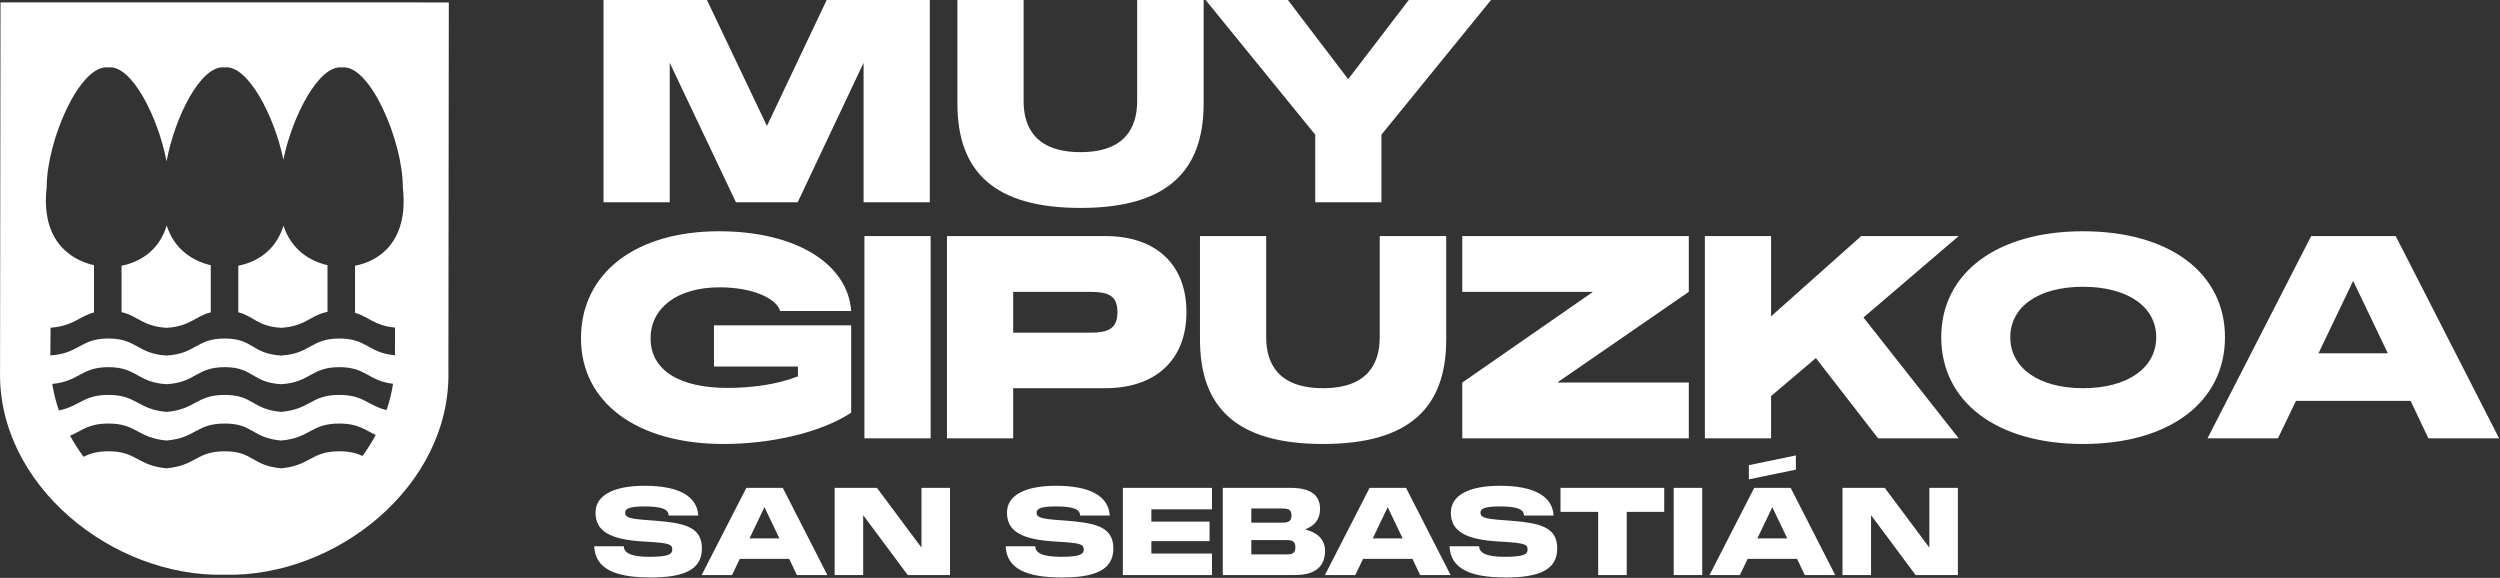 <?xml version="1.0" encoding="UTF-8" standalone="no"?>
<!DOCTYPE svg PUBLIC "-//W3C//DTD SVG 1.1//EN" "http://www.w3.org/Graphics/SVG/1.1/DTD/svg11.dtd">
<svg width="100%" height="100%" viewBox="0 0 398 92" version="1.1" xmlns="http://www.w3.org/2000/svg" xmlns:xlink="http://www.w3.org/1999/xlink" xml:space="preserve" xmlns:serif="http://www.serif.com/" style="fill-rule:evenodd;clip-rule:evenodd;stroke-linejoin:round;stroke-miterlimit:2;">
    <rect x="0" y="0" width="398" height="92" fill="#333333" stroke="none"/>
    <g transform="matrix(1,0,0,1,-222.016,-921.358)">
        <g transform="matrix(1,0,0,1,0,669.686)">
            <g transform="matrix(1,0,0,1,337.204,288.489)">
                <path d="M0,33.865C7.446,33.865 15.385,32.116 20.319,28.886L20.319,14.981L-1.525,14.981L-1.525,21.53L11.842,21.53L11.842,23.1C8.388,24.446 4.306,24.939 0.628,24.939C-7.042,24.939 -11.617,22.113 -11.617,17.045C-11.617,12.335 -7.536,8.926 -0.628,8.926C4.71,8.926 8.433,10.72 9.016,12.694L20.319,12.694C19.781,5.158 11.483,0 -0.718,0C-14.039,0 -22.696,6.683 -22.696,17.045C-22.696,27.271 -13.77,33.865 0,33.865M22.427,32.968L32.968,32.968L32.968,0.763L22.427,0.763L22.427,32.968ZM35.569,32.968L46.11,32.968L46.11,24.984L60.777,24.984C68.806,24.984 73.695,20.454 73.695,12.873C73.695,5.248 68.806,0.763 60.777,0.763L35.569,0.763L35.569,32.968ZM46.11,16.148L46.11,9.644L58.265,9.644C61.271,9.644 62.706,10.227 62.706,12.873C62.706,15.52 61.271,16.148 58.265,16.148L46.11,16.148ZM95.449,33.865C109.219,33.865 115.051,28.034 115.051,17.224L115.051,0.763L104.465,0.763L104.465,16.865C104.465,20.857 102.716,24.984 95.449,24.984C88.183,24.984 86.389,20.902 86.389,16.865L86.389,0.763L75.848,0.763L75.848,17.224C75.848,28.034 81.634,33.865 95.449,33.865M117.607,32.968L153.67,32.968L153.67,24.087L132.723,24.087L153.67,9.644L153.67,0.763L117.607,0.763L117.607,9.644L138.42,9.644L117.607,24.087L117.607,32.968ZM156.226,32.968L166.767,32.968L166.767,26.24L173.899,20.184L183.812,32.968L196.64,32.968L181.479,13.725L196.64,0.763L181.12,0.763L166.767,13.546L166.767,0.763L156.226,0.763L156.226,32.968ZM216.42,33.865C230.19,33.865 239.027,27.182 239.027,16.865C239.027,6.638 230.19,0 216.42,0C202.74,0 193.858,6.638 193.858,16.865C193.858,27.182 202.74,33.865 216.42,33.865M204.848,16.865C204.848,12.021 209.333,8.836 216.42,8.836C223.552,8.836 228.082,12.021 228.082,16.865C228.082,21.754 223.552,24.984 216.42,24.984C209.378,24.984 204.848,21.754 204.848,16.865M236.246,32.968L247.459,32.968L250.33,27.002L268.586,27.002L271.411,32.968L282.67,32.968L266.208,0.763L252.752,0.763L236.246,32.968ZM253.918,19.422L259.435,7.894L264.952,19.422L253.918,19.422Z" style="fill:white;fill-rule:nonzero;"/>
            </g>
        </g>
        <g transform="matrix(1,0,0,1,0,669.686)">
            <g transform="matrix(1,0,0,1,325.582,324.175)">
                <path d="M0,19.43C5.123,19.43 8.178,18.309 8.178,14.809C8.178,11.232 5.123,10.73 0.387,10.362L-0.406,10.304C-3.519,10.092 -4.041,9.821 -4.041,9.106C-4.041,8.506 -3.441,8.12 -0.986,8.12C1.624,8.12 2.881,8.506 2.881,9.57L7.598,9.57C7.424,6.496 4.505,4.833 -0.947,4.833C-5.723,4.833 -8.758,6.264 -8.758,9.106C-8.758,12.083 -6.419,13.398 -1.102,13.707L-0.425,13.746C2.939,13.959 3.461,14.133 3.461,14.983C3.461,15.718 2.881,16.143 -0.193,16.143C-3.209,16.143 -4.253,15.467 -4.253,14.461L-8.971,14.461C-8.797,18.096 -5.587,19.43 0,19.43M8.139,19.043L12.973,19.043L14.21,16.472L22.079,16.472L23.297,19.043L28.15,19.043L21.054,5.162L15.254,5.162L8.139,19.043ZM15.757,13.205L18.135,8.236L20.513,13.205L15.757,13.205ZM29.31,19.043L33.853,19.043L33.853,9.512L40.949,19.043L47.677,19.043L47.677,5.162L43.134,5.162L43.134,14.674L36.038,5.162L29.31,5.162L29.31,19.043ZM65.503,19.43C70.626,19.43 73.681,18.309 73.681,14.809C73.681,11.232 70.626,10.73 65.889,10.362L65.097,10.304C61.984,10.092 61.462,9.821 61.462,9.106C61.462,8.506 62.061,8.12 64.517,8.12C67.127,8.12 68.383,8.506 68.383,9.57L73.101,9.57C72.927,6.496 70.007,4.833 64.555,4.833C59.78,4.833 56.744,6.264 56.744,9.106C56.744,12.083 59.084,13.398 64.401,13.707L65.077,13.746C68.441,13.959 68.963,14.133 68.963,14.983C68.963,15.718 68.383,16.143 65.309,16.143C62.293,16.143 61.249,15.467 61.249,14.461L56.532,14.461C56.706,18.096 59.915,19.43 65.503,19.43M75.189,19.043L89.38,19.043L89.38,15.621L79.732,15.621L79.732,13.649L88.993,13.649L88.993,10.536L79.732,10.536L79.732,8.584L89.38,8.584L89.38,5.162L75.189,5.162L75.189,19.043ZM91.101,19.043L102.624,19.043C106.026,19.043 107.38,17.477 107.38,15.215C107.38,13.185 105.93,12.218 104.19,11.774C105.62,11.271 106.587,10.227 106.587,8.564C106.587,6.554 105.446,5.162 101.831,5.162L91.101,5.162L91.101,19.043ZM95.644,15.757L95.644,13.475L101.174,13.475C101.966,13.475 102.662,13.533 102.662,14.616C102.662,15.699 102.005,15.757 101.174,15.757L95.644,15.757ZM95.644,10.71L95.644,8.448L100.4,8.448C101.386,8.448 102.044,8.506 102.044,9.55C102.044,10.633 101.348,10.71 100.4,10.71L95.644,10.71ZM107.361,19.043L112.194,19.043L113.431,16.472L121.3,16.472L122.518,19.043L127.371,19.043L120.275,5.162L114.475,5.162L107.361,19.043ZM114.978,13.205L117.356,8.236L119.734,13.205L114.978,13.205ZM136.168,19.43C141.291,19.43 144.346,18.309 144.346,14.809C144.346,11.232 141.291,10.73 136.555,10.362L135.762,10.304C132.649,10.092 132.127,9.821 132.127,9.106C132.127,8.506 132.727,8.12 135.182,8.12C137.792,8.12 139.049,8.506 139.049,9.57L143.766,9.57C143.592,6.496 140.673,4.833 135.221,4.833C130.445,4.833 127.41,6.264 127.41,9.106C127.41,12.083 129.749,13.398 135.066,13.707L135.743,13.746C139.107,13.959 139.629,14.133 139.629,14.983C139.629,15.718 139.049,16.143 135.975,16.143C132.959,16.143 131.915,15.467 131.915,14.461L127.197,14.461C127.371,18.096 130.581,19.43 136.168,19.43M144.868,8.99L150.862,8.99L150.862,19.043L155.405,19.043L155.405,8.99L161.379,8.99L161.379,5.162L144.868,5.162L144.868,8.99ZM162.887,19.043L167.43,19.043L167.43,5.161L162.887,5.161L162.887,19.043ZM168.591,19.043L173.424,19.043L174.662,16.472L182.531,16.472L183.749,19.043L188.601,19.043L181.506,5.162L175.706,5.162L168.591,19.043ZM174.855,3.808L182.337,2.262L182.337,0L174.855,1.546L174.855,3.808ZM176.208,13.205L178.586,8.236L180.964,13.205L176.208,13.205ZM189.761,19.043L194.305,19.043L194.305,9.512L201.4,19.043L208.128,19.043L208.128,5.162L203.585,5.162L203.585,14.674L196.489,5.162L189.761,5.162L189.761,19.043Z" style="fill:white;fill-rule:nonzero;"/>
            </g>
        </g>
        <g transform="matrix(1,0,0,1,0,669.686)">
            <g transform="matrix(1,0,0,1,318.098,252.569)">
                <path d="M0,31.308L10.541,31.308L10.541,9.105L21.082,31.308L30.905,31.308L41.401,9.105L41.401,31.308L51.941,31.308L51.941,-0.897L35.525,-0.897L26.016,19.152L16.462,-0.897L0,-0.897L0,31.308ZM75.938,32.205C89.708,32.205 95.539,26.374 95.539,15.564L95.539,-0.897L84.953,-0.897L84.953,15.205C84.953,19.197 83.204,23.324 75.938,23.324C68.671,23.324 66.877,19.242 66.877,15.205L66.877,-0.897L56.336,-0.897L56.336,15.564C56.336,26.374 62.123,32.205 75.938,32.205M113.301,31.308L123.842,31.308L123.842,20.543L141.29,-0.897L128.193,-0.897L118.549,11.707L108.95,-0.897L95.853,-0.897L113.301,20.543L113.301,31.308Z" style="fill:white;fill-rule:nonzero;"/>
            </g>
        </g>
        <g transform="matrix(1,0,0,1,0,669.686)">
            <g transform="matrix(1,0,0,1,267.149,303.859)">
                <path d="M0,-16.251C-1.265,-12.178 -4.393,-10.428 -7.197,-9.887L-7.197,-2.472C-4.721,-1.857 -4.177,-0.231 -0.378,0C3.57,-0.24 4.203,-1.987 7.006,-2.54L7.006,-9.969C4.264,-10.601 1.265,-12.378 0,-16.251" style="fill:white;fill-rule:nonzero;"/>
            </g>
        </g>
        <g transform="matrix(1,0,0,1,0,669.686)">
            <g transform="matrix(1,0,0,1,248.558,303.86)">
                <path d="M0,-16.287C-1.238,-12.183 -4.421,-10.424 -7.192,-9.884L-7.192,-2.494C-4.567,-1.896 -3.866,-0.235 -0.018,0C3.756,-0.23 4.498,-1.837 7.01,-2.462L7.01,-9.969C4.289,-10.59 1.238,-12.38 0,-16.287" style="fill:white;fill-rule:nonzero;"/>
            </g>
        </g>
        <g transform="matrix(1,0,0,1,0,669.686)">
            <g transform="matrix(1,0,0,1,284.905,291.851)">
                <path d="M0,11.97L-0.011,16.386C-4.307,15.991 -4.45,13.713 -8.874,13.713C-13.434,13.713 -13.434,16.143 -18.136,16.423C-22.835,16.143 -22.549,13.713 -27.11,13.713C-31.67,13.713 -31.67,16.143 -36.366,16.423C-41.069,16.143 -41.069,13.713 -45.629,13.713C-50.137,13.713 -50.196,16.081 -54.874,16.411L-54.837,11.991C-51.154,11.72 -50.344,10.186 -47.925,9.565L-47.925,2.039C-51.87,1.155 -56.396,-2.057 -55.459,-10.353C-55.459,-17.762 -50.189,-30.012 -45.629,-29.443C-41.964,-29.916 -37.718,-21.57 -36.373,-14.481C-35.06,-21.57 -30.89,-29.916 -27.11,-29.443C-23.495,-29.91 -19.213,-21.791 -17.775,-14.763C-16.343,-21.791 -12.062,-29.91 -8.446,-29.443C-4.027,-30.012 1.242,-17.762 1.242,-10.353C2.212,-1.755 -2.483,1.379 -6.366,2.127L-6.366,9.622C-4.155,10.262 -3.301,11.667 0,11.97M-1.347,25.11C-4.394,24.364 -4.96,22.691 -8.876,22.691C-13.434,22.691 -13.434,24.971 -18.136,25.397C-22.835,24.971 -22.549,22.691 -27.11,22.691C-31.67,22.691 -31.67,24.971 -36.366,25.397C-41.07,24.971 -41.07,22.691 -45.631,22.691C-49.65,22.691 -50.127,24.462 -53.509,25.167C-53.989,23.806 -54.339,22.393 -54.571,20.941C-50.196,20.526 -50.034,18.273 -45.631,18.273C-41.07,18.273 -41.07,20.698 -36.366,20.987C-31.67,20.698 -31.67,18.273 -27.11,18.273C-22.549,18.273 -22.835,20.698 -18.136,20.987C-13.434,20.698 -13.434,18.273 -8.876,18.273C-4.553,18.273 -4.321,20.448 -0.314,20.916C-0.537,22.35 -0.883,23.747 -1.347,25.11M-5.172,32.411C-6.087,31.988 -7.158,31.667 -8.876,31.667C-13.434,31.667 -13.434,33.948 -18.136,34.373C-22.835,33.948 -22.549,31.667 -27.11,31.667C-31.67,31.667 -31.67,33.948 -36.366,34.373C-41.07,33.948 -41.07,31.667 -45.631,31.667C-47.506,31.667 -48.61,32.054 -49.598,32.539C-50.383,31.46 -51.099,30.339 -51.734,29.187C-49.779,28.362 -48.819,27.249 -45.631,27.249C-41.07,27.249 -41.07,29.529 -36.366,29.954C-31.67,29.529 -31.67,27.249 -27.11,27.249C-22.549,27.249 -22.835,29.529 -18.136,29.954C-13.434,29.529 -13.434,27.249 -8.876,27.249C-5.825,27.249 -4.81,28.264 -3.074,29.067C-3.691,30.223 -4.394,31.34 -5.172,32.411M8.562,-39.791L-62.806,-39.802L-62.881,18.8C-63.336,37.033 -44.974,51.731 -27.165,51.319C-9.356,51.772 8.894,37.126 8.496,18.892L8.562,-39.791Z" style="fill:white;fill-rule:nonzero;"/>
            </g>
        </g>
    </g>
</svg>
